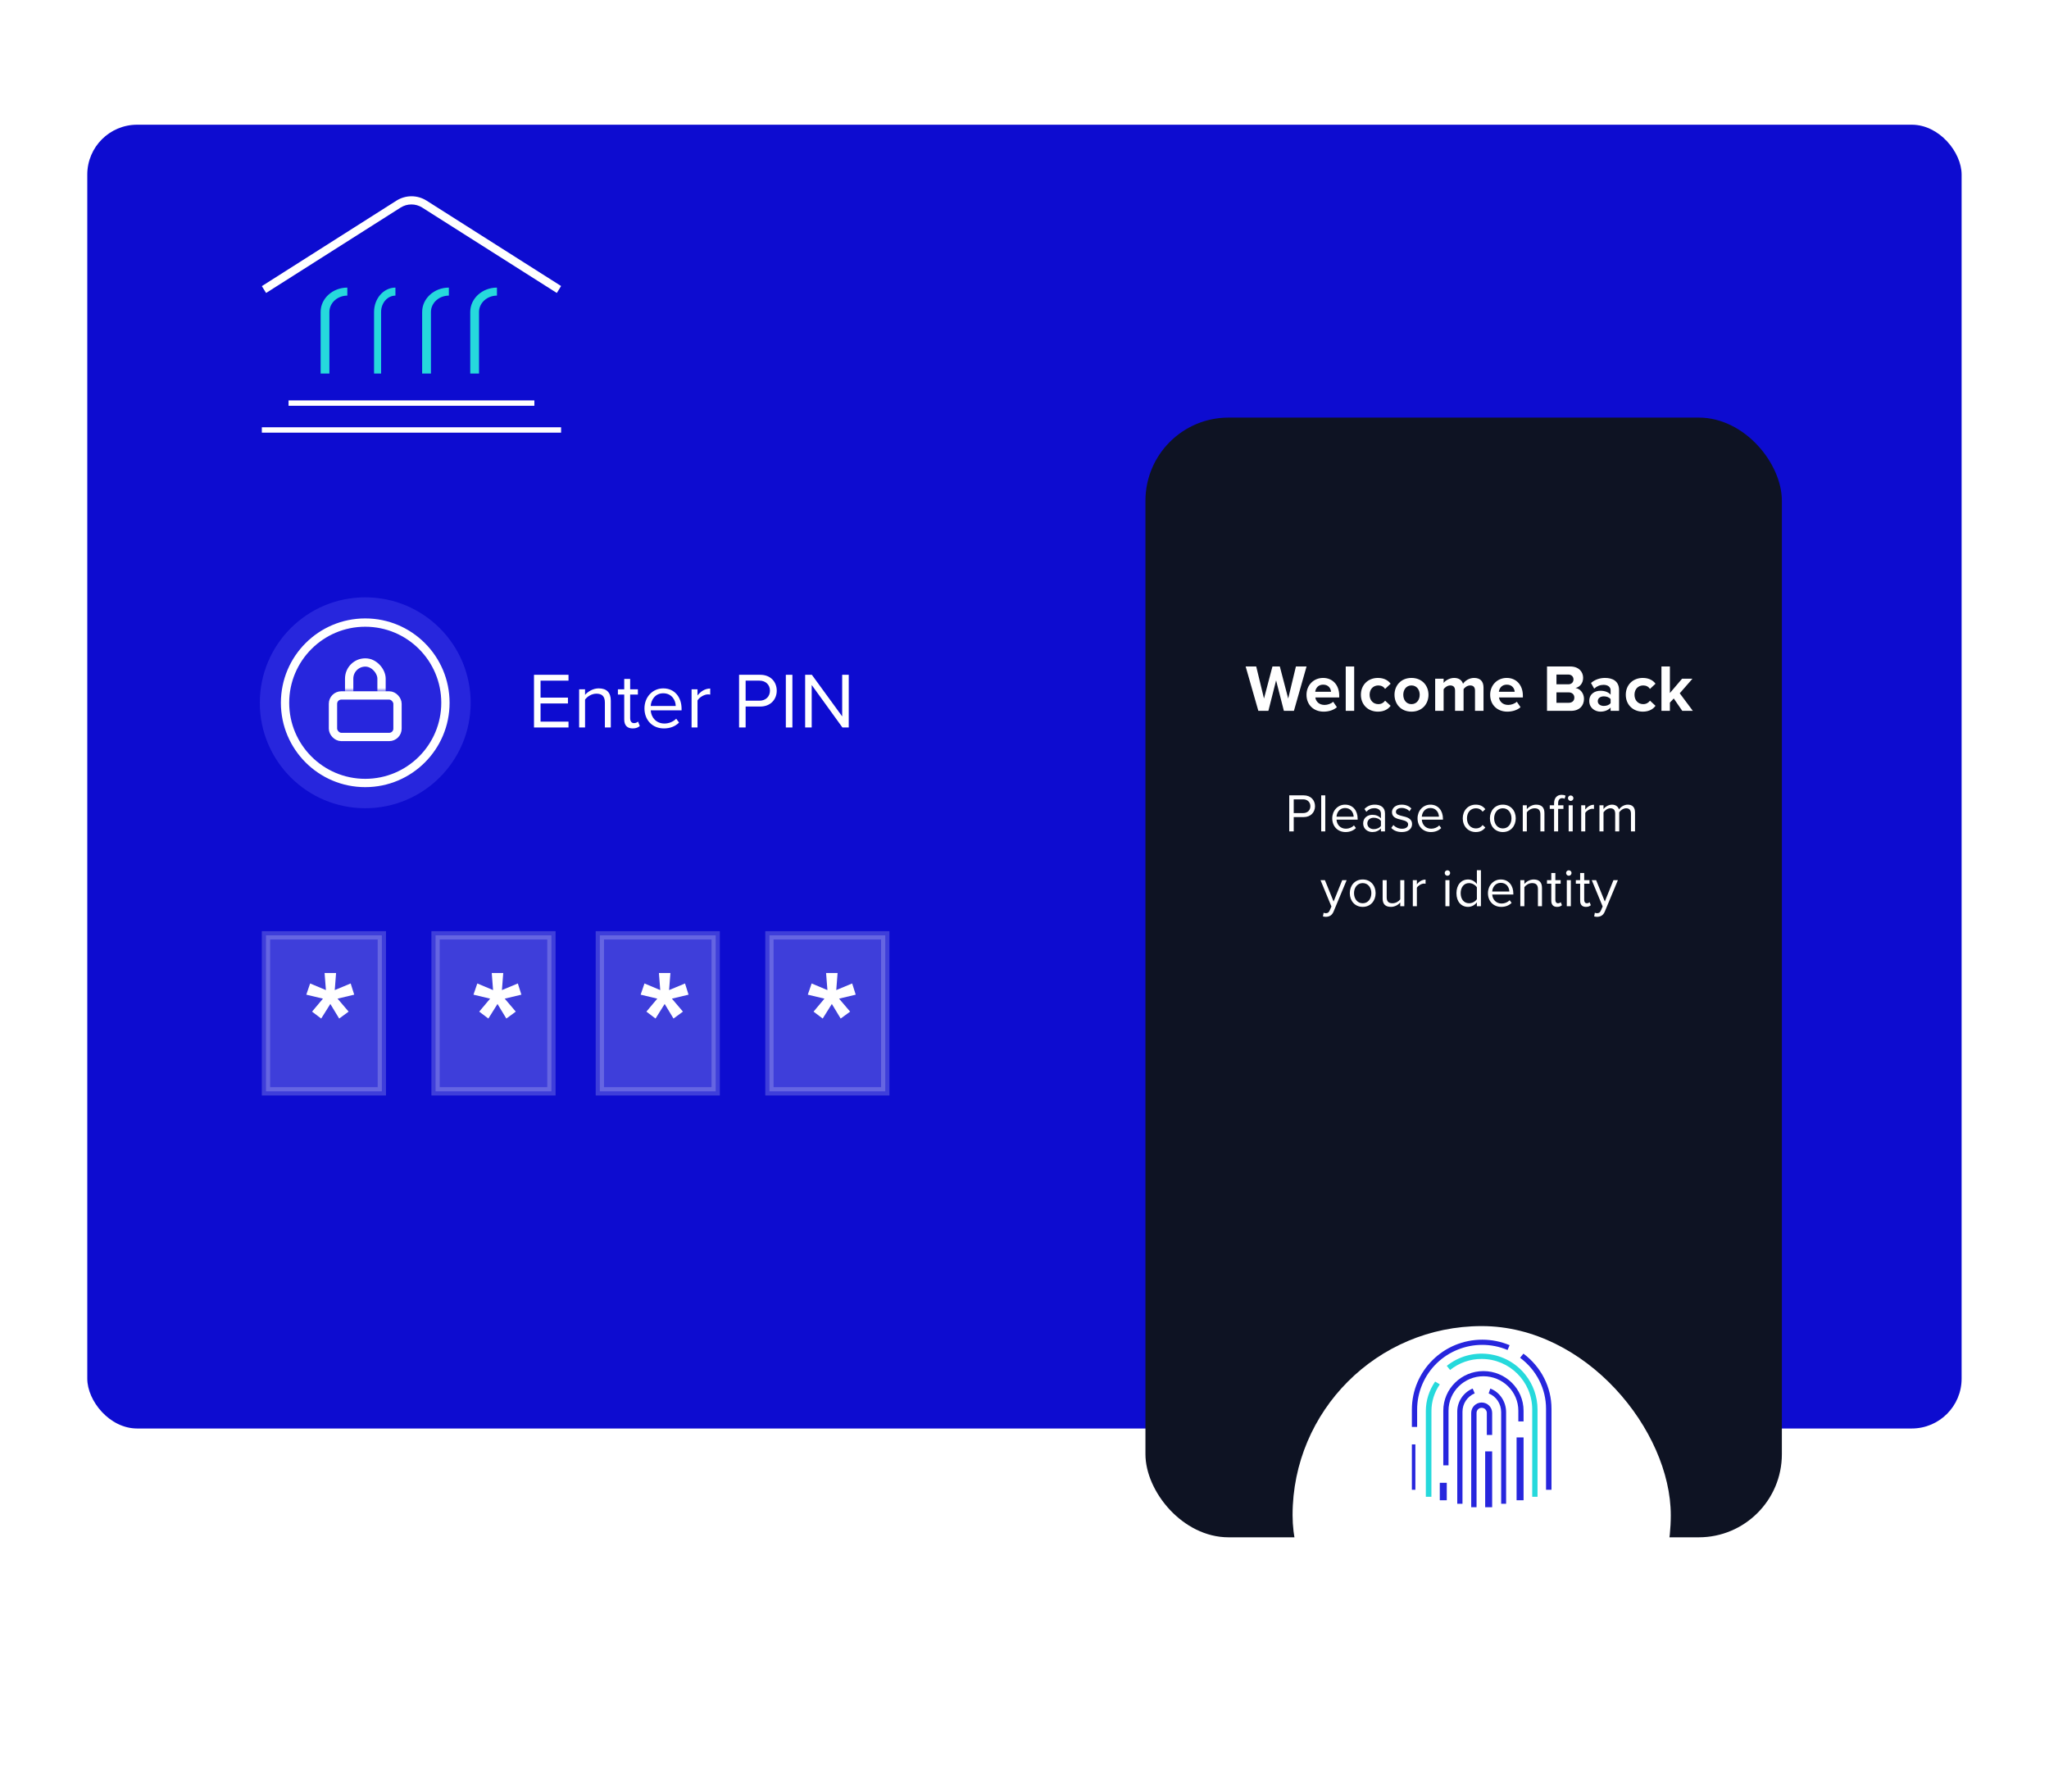 <?xml version="1.0" encoding="UTF-8"?> <svg xmlns="http://www.w3.org/2000/svg" width="493" height="431" viewBox="0 0 493 431" fill="none"><g filter="url(#filter0_dd_40_4975)"><rect x="21" y="8" width="450.974" height="313.636" rx="12" fill="#0D0CD0"></rect></g><path d="M77.281 245.02L79.48 241.509L81.608 245.02L83.878 243.353L81.218 240.232L85.226 239.274L84.374 236.578L80.544 238.174L80.863 234.06H78.096L78.416 238.174L74.62 236.578L73.698 239.274L77.706 240.232L75.082 243.353L77.281 245.02Z" fill="white"></path><path d="M117.502 245.02L119.701 241.509L121.829 245.02L124.099 243.353L121.439 240.232L125.447 239.274L124.596 236.578L120.765 238.174L121.085 234.06H118.318L118.637 238.174L114.842 236.578L113.92 239.274L117.928 240.232L115.303 243.353L117.502 245.02Z" fill="white"></path><path d="M157.724 245.02L159.923 241.509L162.051 245.02L164.321 243.353L161.661 240.232L165.669 239.274L164.818 236.578L160.987 238.174L161.306 234.06H158.54L158.859 238.174L155.064 236.578L154.142 239.274L158.15 240.232L155.525 243.353L157.724 245.02Z" fill="white"></path><path d="M197.945 245.02L200.144 241.509L202.272 245.02L204.542 243.353L201.882 240.232L205.89 239.274L205.038 236.578L201.208 238.174L201.527 234.06H198.76L199.08 238.174L195.284 236.578L194.362 239.274L198.37 240.232L195.746 243.353L197.945 245.02Z" fill="white"></path><rect opacity="0.204" x="64" y="225" width="27.873" height="37.526" fill="white" stroke="white" stroke-width="2" stroke-linecap="square"></rect><rect opacity="0.204" x="104.8" y="225" width="27.873" height="37.526" fill="white" stroke="white" stroke-width="2" stroke-linecap="square"></rect><rect opacity="0.204" x="144.326" y="225" width="27.873" height="37.526" fill="white" stroke="white" stroke-width="2" stroke-linecap="square"></rect><rect opacity="0.204" x="185.126" y="225" width="27.873" height="37.526" fill="white" stroke="white" stroke-width="2" stroke-linecap="square"></rect><g filter="url(#filter1_dd_40_4975)"><rect x="275.599" y="78.455" width="153.128" height="269.358" rx="20" fill="#0E1323"></rect></g><path d="M416.386 150.353H406.311" stroke="#0E1323" stroke-width="2" stroke-linecap="square"></path><path d="M416.386 153.379H406.311" stroke="#0E1323" stroke-width="2" stroke-linecap="square"></path><path d="M416.386 156.406H406.311" stroke="#0E1323" stroke-width="2" stroke-linecap="square"></path><circle cx="87.878" cy="169.059" r="25.368" fill="#2726DD"></circle><rect x="80.115" y="167.292" width="15.527" height="9.992" rx="2" stroke="white" stroke-width="2" stroke-linecap="square"></rect><mask id="mask0_40_4975" style="mask-type:luminance" maskUnits="userSpaceOnUse" x="80" y="157" width="17" height="10"><rect x="80.038" y="157.989" width="16.604" height="8.302" fill="white"></rect></mask><g mask="url(#mask0_40_4975)"><rect x="84.01" y="159.356" width="7.788" height="15.434" rx="3.894" stroke="white" stroke-width="2" stroke-linecap="square"></rect></g><circle cx="87.878" cy="169.059" r="19.294" stroke="white" stroke-width="2" stroke-linecap="square"></circle><path fill-rule="evenodd" clip-rule="evenodd" d="M133.975 70.477L101.576 49.927C99.993 48.931 97.981 48.931 96.399 49.927L64.025 70.477L63 68.831L95.406 48.255C97.616 46.869 100.41 46.869 102.62 48.255L135 68.805L133.975 70.477Z" fill="white"></path><path fill-rule="evenodd" clip-rule="evenodd" d="M79.257 89.862H77.143V75.038C77.15 71.805 80.025 69.188 83.571 69.185V71.112C81.189 71.112 79.264 72.869 79.257 75.038V89.862Z" fill="#26D9DC"></path><path fill-rule="evenodd" clip-rule="evenodd" d="M91.694 89.862H90V75.038C90.006 71.807 92.303 69.188 95.143 69.185V71.112C93.24 71.115 91.699 72.871 91.694 75.038V89.862Z" fill="#26D9DC"></path><path fill-rule="evenodd" clip-rule="evenodd" d="M103.688 89.862H101.571V75.038C101.578 71.807 104.45 69.188 108 69.185V71.112C105.622 71.115 103.695 72.871 103.688 75.038V89.862Z" fill="#26D9DC"></path><path fill-rule="evenodd" clip-rule="evenodd" d="M115.257 89.862H113.143V75.038C113.15 71.805 116.026 69.188 119.571 69.185V71.112C117.189 71.112 115.264 72.869 115.257 75.038V89.862Z" fill="#26D9DC"></path><path fill-rule="evenodd" clip-rule="evenodd" d="M69.429 96.323H128.572V97.615H69.429V96.323Z" fill="white"></path><path fill-rule="evenodd" clip-rule="evenodd" d="M63 102.785H135V104.077H63V102.785Z" fill="white"></path><g filter="url(#filter2_dd_40_4975)"><rect x="311" y="297" width="91" height="91" rx="45.5" fill="white"></rect></g><path fill-rule="evenodd" clip-rule="evenodd" d="M373.296 358.379H371.985V338.895C371.993 334.098 369.69 329.566 365.738 326.621L366.547 325.628C370.818 328.812 373.309 333.71 373.296 338.895V358.379Z" fill="#2726DD"></path><path fill-rule="evenodd" clip-rule="evenodd" d="M340.969 343.263H339.705V339.078C339.713 329.785 347.304 322.26 356.656 322.269C358.909 322.272 361.142 322.721 363.219 323.592L362.726 324.751C354.756 321.406 345.569 325.112 342.203 333.029C341.39 334.946 340.969 337.006 340.969 339.086V343.263Z" fill="#2726DD"></path><path fill-rule="evenodd" clip-rule="evenodd" d="M339.705 347.462H340.545V358.379H339.705V347.462Z" fill="#2726DD"></path><path fill-rule="evenodd" clip-rule="evenodd" d="M369.937 360.059H368.661V339.052C368.652 332.345 363.209 326.912 356.493 326.905C353.729 326.893 351.05 327.832 348.898 329.563L348.103 328.565C353.903 323.937 362.362 324.882 366.998 330.675C368.899 333.053 369.937 336.007 369.937 339.052V360.059Z" fill="#26D9DC"></path><path fill-rule="evenodd" clip-rule="evenodd" d="M344.404 360.059H343.064V339.435C343.064 336.921 343.842 334.461 345.298 332.346L346.424 333.022C345.11 334.939 344.409 337.168 344.413 339.443L344.404 360.059Z" fill="#26D9DC"></path><path fill-rule="evenodd" clip-rule="evenodd" d="M364.898 345.783H366.578V360.898H364.898V345.783Z" fill="#2726DD"></path><path fill-rule="evenodd" clip-rule="evenodd" d="M348.521 352.501H347.263V339.352C347.263 334.092 351.586 329.827 356.92 329.827C362.254 329.827 366.577 334.092 366.577 339.352V341.937H365.319V339.352C365.319 334.777 361.558 331.068 356.92 331.068C352.282 331.068 348.521 334.777 348.521 339.352V352.501Z" fill="#2726DD"></path><path fill-rule="evenodd" clip-rule="evenodd" d="M346.423 356.7H348.102V360.899H346.423V356.7Z" fill="#2726DD"></path><path fill-rule="evenodd" clip-rule="evenodd" d="M362.379 361.738H361.187V339.701C361.187 337.687 359.983 335.889 358.18 335.202L358.577 334.026C360.853 334.892 362.371 337.16 362.375 339.701L362.379 361.738Z" fill="#2726DD"></path><path fill-rule="evenodd" clip-rule="evenodd" d="M351.882 361.738H350.622V339.608C350.618 337.172 352.079 334.971 354.33 334.026L354.821 335.182C353.036 335.931 351.878 337.677 351.882 339.608V361.738Z" fill="#2726DD"></path><path fill-rule="evenodd" clip-rule="evenodd" d="M357.34 349.142H359.019V362.578H357.34V349.142Z" fill="#2726DD"></path><path fill-rule="evenodd" clip-rule="evenodd" d="M355.265 362.578H353.981V339.891C353.981 338.507 355.111 337.385 356.501 337.385C357.891 337.385 359.02 338.507 359.02 339.891V345.188H357.737V339.891C357.737 339.212 357.185 338.661 356.501 338.661C355.816 338.661 355.265 339.212 355.265 339.891V362.578Z" fill="#2726DD"></path><path d="M404.761 171L402.713 168.024L401.785 169.016V171H399.753V160.328H401.785V166.712L404.713 163.272H407.209L404.153 166.776L407.305 171H404.761Z" fill="white"></path><path d="M391.173 167.128C391.173 164.76 392.885 163.08 395.269 163.08C396.853 163.08 397.813 163.768 398.325 164.472L396.997 165.72C396.629 165.176 396.069 164.888 395.365 164.888C394.133 164.888 393.269 165.784 393.269 167.128C393.269 168.472 394.133 169.384 395.365 169.384C396.069 169.384 396.629 169.064 396.997 168.552L398.325 169.784C397.813 170.504 396.853 171.192 395.269 171.192C392.885 171.192 391.173 169.512 391.173 167.128Z" fill="white"></path><path d="M387.521 171V170.2C386.993 170.824 386.081 171.192 385.073 171.192C383.841 171.192 382.385 170.36 382.385 168.632C382.385 166.824 383.841 166.168 385.073 166.168C386.097 166.168 387.009 166.488 387.521 167.112V166.04C387.521 165.256 386.849 164.744 385.825 164.744C384.993 164.744 384.225 165.048 383.569 165.656L382.801 164.296C383.745 163.464 384.961 163.08 386.177 163.08C387.937 163.08 389.553 163.784 389.553 166.008V171H387.521ZM387.521 169.144V168.184C387.185 167.736 386.545 167.512 385.889 167.512C385.089 167.512 384.433 167.928 384.433 168.68C384.433 169.4 385.089 169.816 385.889 169.816C386.545 169.816 387.185 169.592 387.521 169.144Z" fill="white"></path><path d="M372.22 171V160.328H377.836C379.868 160.328 380.908 161.624 380.908 163.048C380.908 164.392 380.076 165.288 379.068 165.496C380.204 165.672 381.116 166.776 381.116 168.12C381.116 169.72 380.044 171 378.012 171H372.22ZM374.492 164.616H377.34C378.108 164.616 378.588 164.12 378.588 163.432C378.588 162.776 378.108 162.264 377.34 162.264H374.492V164.616ZM374.492 169.064H377.42C378.284 169.064 378.796 168.568 378.796 167.8C378.796 167.128 378.316 166.552 377.42 166.552H374.492V169.064Z" fill="white"></path><path d="M358.538 167.128C358.538 164.888 360.186 163.08 362.538 163.08C364.842 163.08 366.41 164.808 366.41 167.336V167.784H360.666C360.794 168.76 361.578 169.576 362.89 169.576C363.61 169.576 364.458 169.288 364.954 168.808L365.85 170.12C365.082 170.824 363.866 171.192 362.666 171.192C360.314 171.192 358.538 169.608 358.538 167.128ZM362.538 164.696C361.274 164.696 360.73 165.64 360.634 166.408H364.442C364.394 165.672 363.882 164.696 362.538 164.696Z" fill="white"></path><path d="M354.894 171V166.12C354.894 165.4 354.574 164.888 353.742 164.888C353.022 164.888 352.43 165.368 352.142 165.784V171H350.094V166.12C350.094 165.4 349.774 164.888 348.942 164.888C348.238 164.888 347.646 165.368 347.342 165.8V171H345.31V163.272H347.342V164.28C347.662 163.816 348.686 163.08 349.87 163.08C351.006 163.08 351.726 163.608 352.014 164.488C352.462 163.784 353.486 163.08 354.67 163.08C356.094 163.08 356.942 163.832 356.942 165.416V171H354.894Z" fill="white"></path><path d="M339.605 171.192C337.061 171.192 335.525 169.336 335.525 167.128C335.525 164.936 337.061 163.08 339.605 163.08C342.165 163.08 343.701 164.936 343.701 167.128C343.701 169.336 342.165 171.192 339.605 171.192ZM339.605 169.384C340.869 169.384 341.589 168.344 341.589 167.128C341.589 165.928 340.869 164.888 339.605 164.888C338.341 164.888 337.637 165.928 337.637 167.128C337.637 168.344 338.341 169.384 339.605 169.384Z" fill="white"></path><path d="M327.441 167.128C327.441 164.76 329.153 163.08 331.537 163.08C333.121 163.08 334.081 163.768 334.593 164.472L333.265 165.72C332.897 165.176 332.337 164.888 331.633 164.888C330.401 164.888 329.537 165.784 329.537 167.128C329.537 168.472 330.401 169.384 331.633 169.384C332.337 169.384 332.897 169.064 333.265 168.552L334.593 169.784C334.081 170.504 333.121 171.192 331.537 171.192C329.153 171.192 327.441 169.512 327.441 167.128Z" fill="white"></path><path d="M323.791 171V160.328H325.823V171H323.791Z" fill="white"></path><path d="M314.351 167.128C314.351 164.888 315.999 163.08 318.351 163.08C320.655 163.08 322.223 164.808 322.223 167.336V167.784H316.479C316.607 168.76 317.391 169.576 318.703 169.576C319.423 169.576 320.271 169.288 320.767 168.808L321.663 170.12C320.895 170.824 319.679 171.192 318.479 171.192C316.127 171.192 314.351 169.608 314.351 167.128ZM318.351 164.696C317.087 164.696 316.543 165.64 316.447 166.408H320.255C320.207 165.672 319.695 164.696 318.351 164.696Z" fill="white"></path><path d="M308.908 171L307.036 163.672L305.18 171H302.764L299.708 160.328H302.252L304.124 168.04L306.156 160.328H307.932L309.948 168.04L311.804 160.328H314.364L311.324 171H308.908Z" fill="white"></path><path d="M383.723 219.573C383.866 219.638 384.1 219.677 384.256 219.677C384.685 219.677 384.971 219.534 385.192 219.014L385.608 218.065L382.982 211.721H384.035L386.128 216.869L388.208 211.721H389.274L386.128 219.274C385.751 220.184 385.114 220.535 384.282 220.548C384.074 220.548 383.749 220.509 383.567 220.457L383.723 219.573Z" fill="white"></path><path d="M381.583 218.156C380.66 218.156 380.192 217.623 380.192 216.687V212.579H379.152V211.721H380.192V210.005H381.167V211.721H382.441V212.579H381.167V216.479C381.167 216.947 381.375 217.285 381.804 217.285C382.077 217.285 382.337 217.168 382.467 217.025L382.753 217.753C382.506 217.987 382.155 218.156 381.583 218.156Z" fill="white"></path><path d="M377.459 210.668C377.108 210.668 376.809 210.369 376.809 210.005C376.809 209.641 377.108 209.355 377.459 209.355C377.823 209.355 378.122 209.641 378.122 210.005C378.122 210.369 377.823 210.668 377.459 210.668ZM376.978 218V211.721H377.953V218H376.978Z" fill="white"></path><path d="M374.642 218.156C373.719 218.156 373.251 217.623 373.251 216.687V212.579H372.211V211.721H373.251V210.005H374.226V211.721H375.5V212.579H374.226V216.479C374.226 216.947 374.434 217.285 374.863 217.285C375.136 217.285 375.396 217.168 375.526 217.025L375.812 217.753C375.565 217.987 375.214 218.156 374.642 218.156Z" fill="white"></path><path d="M370.034 218V213.892C370.034 212.787 369.475 212.436 368.63 212.436C367.863 212.436 367.135 212.904 366.771 213.411V218H365.796V211.721H366.771V212.631C367.213 212.111 368.071 211.565 369.007 211.565C370.32 211.565 371.009 212.228 371.009 213.593V218H370.034Z" fill="white"></path><path d="M358.007 214.854C358.007 213.034 359.307 211.565 361.101 211.565C362.999 211.565 364.117 213.047 364.117 214.932V215.179H359.034C359.112 216.362 359.944 217.35 361.296 217.35C362.011 217.35 362.739 217.064 363.233 216.557L363.701 217.194C363.077 217.818 362.232 218.156 361.205 218.156C359.346 218.156 358.007 216.817 358.007 214.854ZM361.088 212.371C359.749 212.371 359.086 213.502 359.034 214.464H363.155C363.142 213.528 362.518 212.371 361.088 212.371Z" fill="white"></path><path d="M355.344 218V217.064C354.876 217.701 354.109 218.156 353.225 218.156C351.587 218.156 350.43 216.908 350.43 214.867C350.43 212.865 351.574 211.565 353.225 211.565C354.07 211.565 354.837 211.981 355.344 212.67V209.329H356.319V218H355.344ZM355.344 216.297V213.45C354.993 212.904 354.239 212.436 353.459 212.436C352.198 212.436 351.444 213.476 351.444 214.867C351.444 216.258 352.198 217.285 353.459 217.285C354.239 217.285 354.993 216.843 355.344 216.297Z" fill="white"></path><path d="M348.254 210.668C347.903 210.668 347.604 210.369 347.604 210.005C347.604 209.641 347.903 209.355 348.254 209.355C348.618 209.355 348.917 209.641 348.917 210.005C348.917 210.369 348.618 210.668 348.254 210.668ZM347.773 218V211.721H348.748V218H347.773Z" fill="white"></path><path d="M339.931 218V211.721H340.906V212.735C341.413 212.072 342.141 211.591 342.999 211.591V212.592C342.882 212.566 342.765 212.553 342.609 212.553C342.011 212.553 341.192 213.047 340.906 213.554V218H339.931Z" fill="white"></path><path d="M336.909 218V217.116C336.428 217.662 335.609 218.156 334.673 218.156C333.36 218.156 332.671 217.519 332.671 216.154V211.721H333.646V215.855C333.646 216.96 334.205 217.285 335.05 217.285C335.817 217.285 336.545 216.843 336.909 216.336V211.721H337.884V218H336.909Z" fill="white"></path><path d="M327.875 218.156C325.964 218.156 324.768 216.674 324.768 214.854C324.768 213.034 325.964 211.565 327.875 211.565C329.786 211.565 330.982 213.034 330.982 214.854C330.982 216.674 329.786 218.156 327.875 218.156ZM327.875 217.285C329.214 217.285 329.955 216.141 329.955 214.854C329.955 213.58 329.214 212.436 327.875 212.436C326.536 212.436 325.782 213.58 325.782 214.854C325.782 216.141 326.536 217.285 327.875 217.285Z" fill="white"></path><path d="M318.464 219.573C318.607 219.638 318.841 219.677 318.997 219.677C319.426 219.677 319.712 219.534 319.933 219.014L320.349 218.065L317.723 211.721H318.776L320.869 216.869L322.949 211.721H324.015L320.869 219.274C320.492 220.184 319.855 220.535 319.023 220.548C318.815 220.548 318.49 220.509 318.308 220.457L318.464 219.573Z" fill="white"></path><path d="M392.418 200V195.736C392.418 194.943 392.067 194.436 391.261 194.436C390.611 194.436 389.922 194.904 389.597 195.398V200H388.622V195.736C388.622 194.943 388.284 194.436 387.465 194.436C386.828 194.436 386.152 194.904 385.814 195.411V200H384.839V193.721H385.814V194.631C386.074 194.228 386.919 193.565 387.842 193.565C388.804 193.565 389.35 194.085 389.532 194.735C389.883 194.163 390.728 193.565 391.638 193.565C392.782 193.565 393.393 194.202 393.393 195.463V200H392.418Z" fill="white"></path><path d="M380.448 200V193.721H381.423V194.735C381.93 194.072 382.658 193.591 383.516 193.591V194.592C383.399 194.566 383.282 194.553 383.126 194.553C382.528 194.553 381.709 195.047 381.423 195.554V200H380.448Z" fill="white"></path><path d="M377.909 192.668C377.558 192.668 377.259 192.369 377.259 192.005C377.259 191.641 377.558 191.355 377.909 191.355C378.273 191.355 378.572 191.641 378.572 192.005C378.572 192.369 378.273 192.668 377.909 192.668ZM377.428 200V193.721H378.403V200H377.428Z" fill="white"></path><path d="M373.92 200V194.579H372.88V193.721H373.92V193.24C373.92 191.94 374.648 191.199 375.74 191.199C376.104 191.199 376.442 191.264 376.689 191.42L376.442 192.148C376.286 192.057 376.104 192.005 375.883 192.005C375.246 192.005 374.895 192.447 374.895 193.24V193.721H376.169V194.579H374.895V200H373.92Z" fill="white"></path><path d="M370.625 200V195.892C370.625 194.787 370.066 194.436 369.221 194.436C368.454 194.436 367.726 194.904 367.362 195.411V200H366.387V193.721H367.362V194.631C367.804 194.111 368.662 193.565 369.598 193.565C370.911 193.565 371.6 194.228 371.6 195.593V200H370.625Z" fill="white"></path><path d="M361.59 200.156C359.679 200.156 358.483 198.674 358.483 196.854C358.483 195.034 359.679 193.565 361.59 193.565C363.501 193.565 364.697 195.034 364.697 196.854C364.697 198.674 363.501 200.156 361.59 200.156ZM361.59 199.285C362.929 199.285 363.67 198.141 363.67 196.854C363.67 195.58 362.929 194.436 361.59 194.436C360.251 194.436 359.497 195.58 359.497 196.854C359.497 198.141 360.251 199.285 361.59 199.285Z" fill="white"></path><path d="M351.946 196.854C351.946 194.995 353.207 193.565 355.079 193.565C356.223 193.565 356.899 194.033 357.38 194.657L356.73 195.255C356.314 194.683 355.781 194.436 355.131 194.436C353.792 194.436 352.96 195.463 352.96 196.854C352.96 198.245 353.792 199.285 355.131 199.285C355.781 199.285 356.314 199.025 356.73 198.466L357.38 199.064C356.899 199.688 356.223 200.156 355.079 200.156C353.207 200.156 351.946 198.726 351.946 196.854Z" fill="white"></path><path d="M341.069 196.854C341.069 195.034 342.369 193.565 344.163 193.565C346.061 193.565 347.179 195.047 347.179 196.932V197.179H342.096C342.174 198.362 343.006 199.35 344.358 199.35C345.073 199.35 345.801 199.064 346.295 198.557L346.763 199.194C346.139 199.818 345.294 200.156 344.267 200.156C342.408 200.156 341.069 198.817 341.069 196.854ZM344.15 194.371C342.811 194.371 342.148 195.502 342.096 196.464H346.217C346.204 195.528 345.58 194.371 344.15 194.371Z" fill="white"></path><path d="M334.745 199.168L335.252 198.466C335.668 198.947 336.461 199.363 337.319 199.363C338.281 199.363 338.801 198.934 338.801 198.323C338.801 197.634 338.034 197.413 337.189 197.205C336.123 196.958 334.914 196.672 334.914 195.372C334.914 194.397 335.759 193.565 337.254 193.565C338.32 193.565 339.074 193.968 339.581 194.475L339.126 195.151C338.749 194.696 338.06 194.358 337.254 194.358C336.396 194.358 335.863 194.748 335.863 195.307C335.863 195.918 336.578 196.113 337.397 196.308C338.489 196.555 339.75 196.867 339.75 198.258C339.75 199.311 338.905 200.156 337.28 200.156C336.253 200.156 335.382 199.844 334.745 199.168Z" fill="white"></path><path d="M332.261 200V199.285C331.741 199.857 331.026 200.156 330.181 200.156C329.115 200.156 327.984 199.441 327.984 198.076C327.984 196.672 329.115 196.009 330.181 196.009C331.039 196.009 331.754 196.282 332.261 196.867V195.736C332.261 194.891 331.585 194.41 330.675 194.41C329.921 194.41 329.31 194.683 328.751 195.281L328.296 194.605C328.972 193.903 329.778 193.565 330.805 193.565C332.131 193.565 333.236 194.163 333.236 195.684V200H332.261ZM332.261 198.674V197.491C331.884 196.971 331.221 196.711 330.532 196.711C329.622 196.711 328.985 197.283 328.985 198.089C328.985 198.882 329.622 199.454 330.532 199.454C331.221 199.454 331.884 199.194 332.261 198.674Z" fill="white"></path><path d="M320.546 196.854C320.546 195.034 321.846 193.565 323.64 193.565C325.538 193.565 326.656 195.047 326.656 196.932V197.179H321.573C321.651 198.362 322.483 199.35 323.835 199.35C324.55 199.35 325.278 199.064 325.772 198.557L326.24 199.194C325.616 199.818 324.771 200.156 323.744 200.156C321.885 200.156 320.546 198.817 320.546 196.854ZM323.627 194.371C322.288 194.371 321.625 195.502 321.573 196.464H325.694C325.681 195.528 325.057 194.371 323.627 194.371Z" fill="white"></path><path d="M317.89 200V191.329H318.865V200H317.89Z" fill="white"></path><path d="M310.199 200V191.329H313.683C315.425 191.329 316.4 192.525 316.4 193.942C316.4 195.359 315.399 196.555 313.683 196.555H311.278V200H310.199ZM315.282 193.942C315.282 192.967 314.58 192.291 313.553 192.291H311.278V195.593H313.553C314.58 195.593 315.282 194.917 315.282 193.942Z" fill="white"></path><path d="M202.691 175L195.3 164.778V175H193.723V162.327H195.338L202.634 172.34V162.327H204.211V175H202.691Z" fill="white"></path><path d="M189.077 175V162.327H190.654V175H189.077Z" fill="white"></path><path d="M177.825 175V162.327H182.917C185.463 162.327 186.888 164.075 186.888 166.146C186.888 168.217 185.425 169.965 182.917 169.965H179.402V175H177.825ZM185.254 166.146C185.254 164.721 184.228 163.733 182.727 163.733H179.402V168.559H182.727C184.228 168.559 185.254 167.571 185.254 166.146Z" fill="white"></path><path d="M166.398 175V165.823H167.823V167.305C168.564 166.336 169.628 165.633 170.882 165.633V167.096C170.711 167.058 170.54 167.039 170.312 167.039C169.438 167.039 168.241 167.761 167.823 168.502V175H166.398Z" fill="white"></path><path d="M155.061 170.402C155.061 167.742 156.961 165.595 159.583 165.595C162.357 165.595 163.991 167.761 163.991 170.516V170.877H156.562C156.676 172.606 157.892 174.05 159.868 174.05C160.913 174.05 161.977 173.632 162.699 172.891L163.383 173.822C162.471 174.734 161.236 175.228 159.735 175.228C157.018 175.228 155.061 173.271 155.061 170.402ZM159.564 166.773C157.607 166.773 156.638 168.426 156.562 169.832H162.585C162.566 168.464 161.654 166.773 159.564 166.773Z" fill="white"></path><path d="M152.226 175.228C150.877 175.228 150.193 174.449 150.193 173.081V167.077H148.673V165.823H150.193V163.315H151.618V165.823H153.48V167.077H151.618V172.777C151.618 173.461 151.922 173.955 152.549 173.955C152.948 173.955 153.328 173.784 153.518 173.575L153.936 174.639C153.575 174.981 153.062 175.228 152.226 175.228Z" fill="white"></path><path d="M145.537 175V168.996C145.537 167.381 144.72 166.868 143.485 166.868C142.364 166.868 141.3 167.552 140.768 168.293V175H139.343V165.823H140.768V167.153C141.414 166.393 142.668 165.595 144.036 165.595C145.955 165.595 146.962 166.564 146.962 168.559V175H145.537Z" fill="white"></path><path d="M128.482 175V162.327H136.785V163.733H130.059V167.818H136.652V169.224H130.059V173.594H136.785V175H128.482Z" fill="white"></path><defs><filter id="filter0_dd_40_4975" x="0" y="0" width="492.974" height="364.636" filterUnits="userSpaceOnUse" color-interpolation-filters="sRGB"><feFlood flood-opacity="0" result="BackgroundImageFix"></feFlood><feColorMatrix in="SourceAlpha" type="matrix" values="0 0 0 0 0 0 0 0 0 0 0 0 0 0 0 0 0 0 127 0" result="hardAlpha"></feColorMatrix><feMorphology radius="4" operator="erode" in="SourceAlpha" result="effect1_dropShadow_40_4975"></feMorphology><feOffset dy="22"></feOffset><feGaussianBlur stdDeviation="12.5"></feGaussianBlur><feColorMatrix type="matrix" values="0 0 0 0 0 0 0 0 0 0 0 0 0 0 0 0 0 0 0.15 0"></feColorMatrix><feBlend mode="normal" in2="BackgroundImageFix" result="effect1_dropShadow_40_4975"></feBlend><feColorMatrix in="SourceAlpha" type="matrix" values="0 0 0 0 0 0 0 0 0 0 0 0 0 0 0 0 0 0 127 0" result="hardAlpha"></feColorMatrix><feOffset></feOffset><feGaussianBlur stdDeviation="4"></feGaussianBlur><feColorMatrix type="matrix" values="0 0 0 0 0 0 0 0 0 0 0 0 0 0 0 0 0 0 0.079 0"></feColorMatrix><feBlend mode="normal" in2="effect1_dropShadow_40_4975" result="effect2_dropShadow_40_4975"></feBlend><feBlend mode="normal" in="SourceGraphic" in2="effect2_dropShadow_40_4975" result="shape"></feBlend></filter><filter id="filter1_dd_40_4975" x="254.599" y="70.455" width="195.128" height="320.358" filterUnits="userSpaceOnUse" color-interpolation-filters="sRGB"><feFlood flood-opacity="0" result="BackgroundImageFix"></feFlood><feColorMatrix in="SourceAlpha" type="matrix" values="0 0 0 0 0 0 0 0 0 0 0 0 0 0 0 0 0 0 127 0" result="hardAlpha"></feColorMatrix><feMorphology radius="4" operator="erode" in="SourceAlpha" result="effect1_dropShadow_40_4975"></feMorphology><feOffset dy="22"></feOffset><feGaussianBlur stdDeviation="12.5"></feGaussianBlur><feColorMatrix type="matrix" values="0 0 0 0 0 0 0 0 0 0 0 0 0 0 0 0 0 0 0.15 0"></feColorMatrix><feBlend mode="normal" in2="BackgroundImageFix" result="effect1_dropShadow_40_4975"></feBlend><feColorMatrix in="SourceAlpha" type="matrix" values="0 0 0 0 0 0 0 0 0 0 0 0 0 0 0 0 0 0 127 0" result="hardAlpha"></feColorMatrix><feOffset></feOffset><feGaussianBlur stdDeviation="4"></feGaussianBlur><feColorMatrix type="matrix" values="0 0 0 0 0 0 0 0 0 0 0 0 0 0 0 0 0 0 0.079 0"></feColorMatrix><feBlend mode="normal" in2="effect1_dropShadow_40_4975" result="effect2_dropShadow_40_4975"></feBlend><feBlend mode="normal" in="SourceGraphic" in2="effect2_dropShadow_40_4975" result="shape"></feBlend></filter><filter id="filter2_dd_40_4975" x="290" y="289" width="133" height="142" filterUnits="userSpaceOnUse" color-interpolation-filters="sRGB"><feFlood flood-opacity="0" result="BackgroundImageFix"></feFlood><feColorMatrix in="SourceAlpha" type="matrix" values="0 0 0 0 0 0 0 0 0 0 0 0 0 0 0 0 0 0 127 0" result="hardAlpha"></feColorMatrix><feMorphology radius="4" operator="erode" in="SourceAlpha" result="effect1_dropShadow_40_4975"></feMorphology><feOffset dy="22"></feOffset><feGaussianBlur stdDeviation="12.5"></feGaussianBlur><feColorMatrix type="matrix" values="0 0 0 0 0 0 0 0 0 0 0 0 0 0 0 0 0 0 0.15 0"></feColorMatrix><feBlend mode="normal" in2="BackgroundImageFix" result="effect1_dropShadow_40_4975"></feBlend><feColorMatrix in="SourceAlpha" type="matrix" values="0 0 0 0 0 0 0 0 0 0 0 0 0 0 0 0 0 0 127 0" result="hardAlpha"></feColorMatrix><feOffset></feOffset><feGaussianBlur stdDeviation="4"></feGaussianBlur><feColorMatrix type="matrix" values="0 0 0 0 0 0 0 0 0 0 0 0 0 0 0 0 0 0 0.079 0"></feColorMatrix><feBlend mode="normal" in2="effect1_dropShadow_40_4975" result="effect2_dropShadow_40_4975"></feBlend><feBlend mode="normal" in="SourceGraphic" in2="effect2_dropShadow_40_4975" result="shape"></feBlend></filter></defs></svg> 